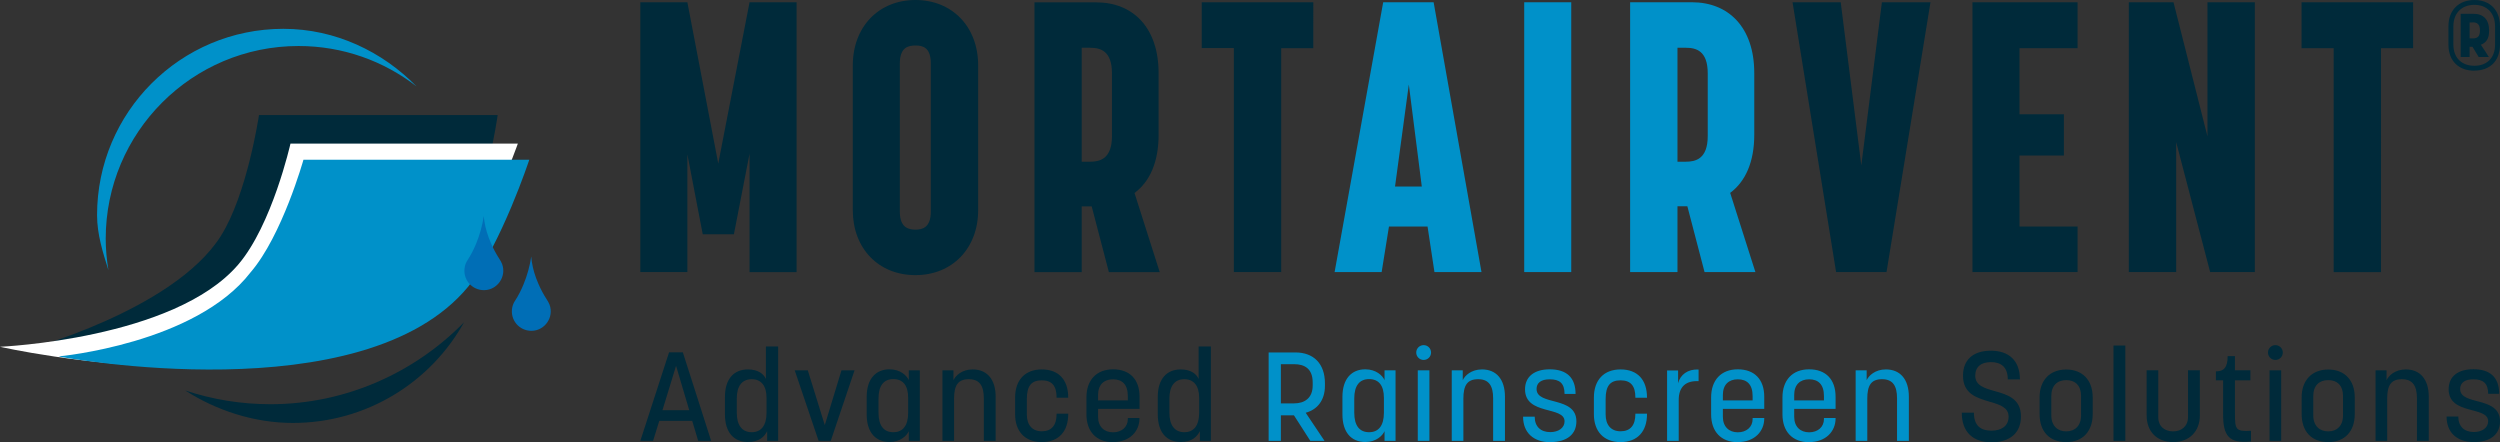 <?xml version="1.0" encoding="UTF-8"?><svg id="Layer_1" xmlns="http://www.w3.org/2000/svg" xmlns:xlink="http://www.w3.org/1999/xlink" viewBox="0 0 242.88 42.97"><rect x="0" y="0" width="242.88" height="42.97" fill="#333333" stroke="none"/><defs><clipPath id="clippath"><rect y="0" width="242.88" height="42.97" fill="none"/></clipPath><clipPath id="clippath-1"><rect y="0" width="242.88" height="42.97" fill="none"/></clipPath></defs><g clip-path="url(#clippath)"><path d="M2.4,34.03s14.43-3.83,19.04-11.08c2.58-4.06,3.72-11.77,3.72-11.77h23.19s-1.22,8.64-3.94,13.33c-8.43,14.53-42.01,9.52-42.01,9.52" fill="#002a3a"/><path d="M0,33.69s16.91-.73,23.13-7.97c3.31-3.85,5.09-11.77,5.09-11.77h22.09s-2.94,8.34-6.44,12.88C32.78,41.2,0,33.69,0,33.69" fill="#fff"/><path d="M10.53,26.23c-.16-.99-.26-2-.26-3.03,0-10.34,8.39-18.73,18.73-18.73,4.32,0,8.29,1.46,11.46,3.92-3.29-3.36-7.86-5.59-12.93-5.59-10,0-18.1,8.1-18.1,18.1,0,1.88.57,3.64,1.1,5.34" fill="#0091c9"/><path d="M17.99,37.93c2.61.87,5.39,1.34,8.29,1.34,7.34,0,14.05-3.1,18.81-7.97-3.24,5.84-9.49,9.79-16.64,9.79-3.79,0-7.49-1.24-10.46-3.16" fill="#002a3a"/><path d="M5.75,34.62s13.26-1.23,18.6-8.17c3.07-3.57,5.13-10.93,5.13-10.93h21.94s-2.67,8.1-5.92,12.31c-10.18,12.4-39.72,6.82-39.72,6.82l-.03-.03Z" fill="#0091c9"/><path d="M51.61,24.9c.02.19.03.37.06.54.11.72.32,1.4.61,2.07.23.55.51,1.07.83,1.57.11.17.21.33.28.52.45,1.21-.45,2.52-1.74,2.54-1.23.01-2.13-1.09-1.88-2.29.05-.22.13-.43.26-.62.33-.5.6-1.04.83-1.6.36-.87.61-1.77.75-2.7,0,0,0-.01,0-.03" fill="#006eb6"/><path d="M47,20.95c.02.19.03.37.06.54.11.72.32,1.4.61,2.07.23.55.51,1.07.83,1.57.11.17.21.33.28.52.45,1.21-.45,2.52-1.74,2.54-1.23.01-2.13-1.09-1.88-2.29.05-.22.13-.43.26-.62.33-.5.6-1.04.83-1.59.36-.87.61-1.77.75-2.7,0,0,0-.01,0-.03" fill="#006eb6"/><path d="M240.34,42.95c1.66,0,2.54-.79,2.54-2.01,0-2.5-3.87-1.49-3.87-3.15,0-.59.43-.94,1.28-.94.94,0,1.44.37,1.44,1.41h1.07c0-1.57-.85-2.39-2.51-2.39-1.51,0-2.4.72-2.4,1.94,0,2.55,3.84,1.61,3.84,3.11,0,.65-.6,1.05-1.39,1.05-.91,0-1.51-.52-1.51-1.5h-1.14c0,1.54,1,2.48,2.65,2.48M230.78,42.83h1.14v-4.09c0-1.31.37-1.9,1.44-1.9s1.45.7,1.45,1.84v4.15h1.15v-4.28c0-1.71-.85-2.66-2.23-2.66-1.04,0-1.67.6-1.87,1.05v-.96h-1.07v6.86ZM224.74,40.36v-1.9c0-.99.57-1.53,1.45-1.53s1.44.54,1.44,1.53v1.9c0,1.01-.6,1.55-1.44,1.55s-1.45-.54-1.45-1.55M226.2,42.95c1.61,0,2.57-1.05,2.57-2.73v-1.62c0-1.63-.96-2.7-2.57-2.7s-2.59,1.06-2.59,2.7v1.62c0,1.68.94,2.73,2.59,2.73M220.34,34.25c0,.4.32.72.72.72s.72-.32.72-.72-.32-.72-.72-.72-.72.32-.72.72M220.49,42.83h1.13v-6.85h-1.13v6.85ZM218.69,42.89v-1.04c-1.5.09-1.56-.12-1.56-1.73v-3.17h1.5v-.98h-1.5v-1.37h-.71c0,1.11-.37,1.48-1.14,1.48v.87h.7v3.33c0,2.07.57,2.83,2.71,2.61M211.13,42.95c1.56,0,2.59-1.03,2.59-2.59v-4.39h-1.15v4.55c0,.88-.63,1.39-1.44,1.39s-1.45-.46-1.45-1.39v-4.55h-1.13v4.39c0,1.56.99,2.59,2.59,2.59M205.33,42.83h1.15v-9.26h-1.15v9.26ZM199.29,40.36v-1.9c0-.99.57-1.53,1.45-1.53s1.44.54,1.44,1.53v1.9c0,1.01-.6,1.55-1.44,1.55s-1.45-.54-1.45-1.55M200.74,42.95c1.61,0,2.57-1.05,2.57-2.73v-1.62c0-1.63-.96-2.7-2.57-2.7s-2.59,1.06-2.59,2.7v1.62c0,1.68.94,2.73,2.59,2.73M193.49,42.97c1.76,0,2.85-.9,2.85-2.51,0-1.73-1.32-2.12-2.53-2.46-1-.28-1.91-.54-1.91-1.5,0-.85.56-1.32,1.52-1.32,1.01,0,1.64.5,1.64,1.68h1.18c0-1.85-1.1-2.79-2.82-2.79s-2.71.88-2.71,2.43c0,1.82,1.43,2.18,2.66,2.55.94.27,1.77.54,1.77,1.44s-.71,1.35-1.66,1.35c-1.02,0-1.71-.45-1.71-1.75h-1.18c0,1.93,1.14,2.88,2.89,2.88" fill="#002a3a"/><path d="M180.28,42.83h1.13v-4.09c0-1.3.37-1.9,1.44-1.9s1.45.69,1.45,1.84v4.15h1.15v-4.28c0-1.71-.85-2.66-2.23-2.66-1.04,0-1.67.6-1.87,1.05v-.96h-1.07v6.85ZM174.31,38.89v-.52c0-1,.57-1.52,1.45-1.52s1.44.49,1.44,1.62v.43h-2.89ZM175.76,42.95c1.62,0,2.57-1.04,2.57-2.29v-.05h-1.13v.11c0,.76-.59,1.28-1.44,1.28s-1.45-.54-1.45-1.51v-.77h4.02v-1.18c0-1.68-.95-2.66-2.57-2.66s-2.59,1.05-2.59,2.72v1.66c0,1.65.95,2.7,2.59,2.7M167.38,38.89v-.52c0-1,.57-1.52,1.45-1.52s1.44.49,1.44,1.62v.43h-2.89ZM168.83,42.95c1.62,0,2.57-1.04,2.57-2.29v-.05h-1.13v.11c0,.76-.59,1.28-1.44,1.28s-1.45-.54-1.45-1.51v-.77h4.02v-1.18c0-1.68-.95-2.66-2.57-2.66s-2.59,1.05-2.59,2.72v1.66c0,1.65.95,2.7,2.59,2.7M161.96,42.83h1.13v-3.96c0-1.27.66-1.9,1.93-1.84v-1.13c-1.05-.06-1.78.51-1.99,1.33v-1.24h-1.07v6.85ZM157.44,42.95c1.65,0,2.57-1.04,2.57-2.72v-.04h-1.13v.04c0,1.1-.5,1.67-1.44,1.67s-1.45-.63-1.45-1.63v-1.5c0-1.28.44-1.82,1.45-1.82s1.44.56,1.44,1.67v.02h1.13v-.02c0-1.73-.93-2.73-2.57-2.73s-2.59,1.05-2.59,2.73v1.63c0,1.65.95,2.7,2.59,2.7M150.61,42.95c1.66,0,2.54-.79,2.54-2.01,0-2.5-3.87-1.49-3.87-3.15,0-.59.43-.94,1.28-.94.94,0,1.44.37,1.44,1.42h1.07c0-1.57-.85-2.39-2.51-2.39-1.51,0-2.4.72-2.4,1.94,0,2.55,3.84,1.61,3.84,3.11,0,.65-.6,1.05-1.39,1.05-.91,0-1.51-.52-1.51-1.5h-1.13c0,1.54,1,2.48,2.65,2.48M141.04,42.83h1.13v-4.09c0-1.3.37-1.9,1.44-1.9s1.45.69,1.45,1.84v4.15h1.15v-4.28c0-1.71-.85-2.66-2.23-2.66-1.04,0-1.67.6-1.87,1.05v-.96h-1.07v6.85ZM137.59,34.25c0,.4.32.72.72.72s.72-.32.72-.72-.32-.72-.72-.72-.72.32-.72.72M137.74,42.83h1.13v-6.85h-1.13v6.85ZM131.57,40.1v-1.4c0-1.22.5-1.87,1.44-1.87s1.44.62,1.44,1.82v1.45c0,1.23-.5,1.89-1.44,1.89s-1.44-.65-1.44-1.89M132.64,42.94c1.05,0,1.67-.6,1.87-1.05v.94h1.07v-6.85h-1.07v.95c-.19-.44-.82-1.05-1.87-1.05-1.32,0-2.22.91-2.22,2.67v1.71c0,1.73.85,2.68,2.22,2.68M124.44,39.2v-3.82h1.27c1.04,0,1.82.44,1.82,1.78v.29c0,1.23-.79,1.74-1.82,1.74h-1.27ZM123.25,42.83h1.19v-2.48h1.27l1.59,2.48h1.38l-1.83-2.73c1.12-.3,1.87-1.2,1.87-2.62v-.24c0-1.93-1.12-3-2.87-3h-2.6v8.6Z" fill="#0091c9"/><path d="M113.61,40.11v-1.4c0-1.18.49-1.87,1.45-1.87.9,0,1.44.62,1.44,1.8v1.46c0,1.23-.51,1.89-1.44,1.89s-1.45-.67-1.45-1.89M114.7,42.94c1.15,0,1.61-.55,1.87-1.05v.94h1.07v-9.17h-1.19v3.16c-.19-.45-.71-.93-1.74-.93-1.38,0-2.23.95-2.23,2.66v1.71c0,1.74.85,2.68,2.23,2.68M106.68,38.89v-.52c0-1,.57-1.52,1.45-1.52s1.44.49,1.44,1.62v.43h-2.89ZM108.13,42.95c1.62,0,2.57-1.04,2.57-2.29v-.05h-1.13v.11c0,.76-.59,1.28-1.44,1.28s-1.45-.54-1.45-1.51v-.77h4.03v-1.18c0-1.68-.95-2.66-2.57-2.66s-2.59,1.05-2.59,2.72v1.66c0,1.65.95,2.7,2.59,2.7M101.21,42.95c1.65,0,2.57-1.04,2.57-2.72v-.04h-1.13v.04c0,1.1-.5,1.67-1.44,1.67s-1.45-.63-1.45-1.63v-1.5c0-1.28.44-1.82,1.45-1.82s1.44.56,1.44,1.67v.02h1.13v-.02c0-1.73-.93-2.73-2.57-2.73s-2.59,1.05-2.59,2.73v1.63c0,1.65.95,2.7,2.59,2.7M91.56,42.83h1.13v-4.09c0-1.3.37-1.9,1.44-1.9s1.45.69,1.45,1.84v4.15h1.15v-4.28c0-1.71-.85-2.66-2.23-2.66-1.04,0-1.67.6-1.87,1.05v-.96h-1.07v6.85ZM85.35,40.1v-1.4c0-1.22.5-1.87,1.44-1.87s1.44.62,1.44,1.82v1.45c0,1.23-.5,1.89-1.44,1.89s-1.44-.65-1.44-1.89M86.42,42.94c1.05,0,1.67-.6,1.87-1.05v.94h1.07v-6.85h-1.07v.95c-.19-.44-.82-1.05-1.87-1.05-1.32,0-2.22.91-2.22,2.67v1.71c0,1.73.85,2.68,2.22,2.68M79.53,42.83h1.18l2.31-6.85h-1.27l-1.62,5.32-1.65-5.32h-1.27l2.32,6.85ZM71.58,40.11v-1.4c0-1.18.49-1.87,1.45-1.87.9,0,1.44.62,1.44,1.8v1.46c0,1.23-.51,1.89-1.44,1.89s-1.45-.67-1.45-1.89M72.66,42.94c1.15,0,1.61-.55,1.87-1.05v.94h1.07v-9.17h-1.19v3.16c-.19-.45-.71-.93-1.75-.93-1.38,0-2.23.95-2.23,2.66v1.71c0,1.74.85,2.68,2.23,2.68M64.36,39.85l1.32-4.31,1.28,4.31h-2.6ZM62.21,42.83h1.24l.6-1.94h3.2l.58,1.94h1.26l-2.75-8.6h-1.34l-2.79,8.6Z" fill="#002a3a"/><path d="M240.22,2.17c.44,0,.71.18.71.77v.05c0,.59-.27.74-.71.74h-.29v-1.55h.29ZM239.93,5.54v-.99h.28l.6.99h.99c-.1-.19-.52-.79-.78-1.19.56-.22.8-.64.8-1.34v-.06c0-1.04-.54-1.61-1.52-1.61h-1.24v4.2h.88ZM240.39,6.39c-1.2,0-2.04-.74-2.04-2.06v-1.77c0-1.32.84-2.09,2.04-2.09s2.01.78,2.01,2.09v1.77c0,1.32-.81,2.06-2.01,2.06M240.39,6.86c1.5,0,2.49-.92,2.49-2.53v-1.77C242.88.96,241.89,0,240.39,0s-2.52.96-2.52,2.57v1.77c0,1.61,1.03,2.53,2.52,2.53" fill="#002a3a"/></g><path d="M182.83.22l-2,15.85-2-15.85h-4.68l4.23,26.21h4.9L187.55.22h-4.72ZM191.63.22v26.21h10.21v-4.42h-5.64v-6.9h4.31v-4.01h-4.31v-6.42h5.64V.22h-10.21ZM214.46.22v13.03l-3.3-13.03h-4.34v26.21h4.6v-12.62l3.3,12.62h4.34V.22h-4.6ZM223.6.22v4.46h3.12v21.76h4.6V4.68h3.12V.22h-10.84Z" fill="#002a3a"/><g clip-path="url(#clippath-1)"><path d="M163.79,4.64c1,0,2.12.3,2.12,2.49v6.09c0,2.23-1.19,2.49-2.12,2.49h-.82V4.64h.82ZM162.97,26.43v-6.39h.96l1.67,6.39h4.94l-2.45-7.69c1.49-1.11,2.34-3.01,2.34-5.64v-6.01c0-4.42-2.49-6.87-6.05-6.87h-6.01v26.21h4.6ZM152.65.22h-4.57v26.21h4.57V.22ZM139.36,26.43h4.57L139.28.22h-4.9l-4.72,26.21h4.57l.71-4.42h3.75l.67,4.42ZM136.87,8.21l1.26,9.91h-2.6l1.34-9.91Z" fill="#0091c9"/><path d="M127.59.22h-10.84v4.45h3.12v21.76h4.6V4.68h3.12V.22ZM105.91,4.64c1,0,2.12.3,2.12,2.49v6.09c0,2.23-1.19,2.49-2.12,2.49h-.82V4.64h.82ZM105.09,26.44v-6.39h.97l1.67,6.39h4.94l-2.45-7.69c1.49-1.11,2.34-3.01,2.34-5.64v-6.01c0-4.42-2.49-6.87-6.05-6.87h-6.01v26.21h4.6ZM88.94,4.42c.71,0,1.49.19,1.49,1.74v14.41c0,1.56-.85,1.74-1.49,1.74-.67,0-1.52-.19-1.52-1.74V6.16c0-1.56.82-1.74,1.52-1.74M88.94,26.73c3.57,0,6.09-2.6,6.09-6.31V6.35c0-3.75-2.52-6.35-6.09-6.35s-6.09,2.6-6.09,6.35v14.07c0,3.71,2.49,6.31,6.09,6.31M68.26,22.76h3.04l1.52-7.83v11.51h4.57V.22h-4.57l-3.04,15.67L66.78.22h-4.57v26.21h4.57v-11.44l1.49,7.76Z" fill="#002a3a"/></g></svg>